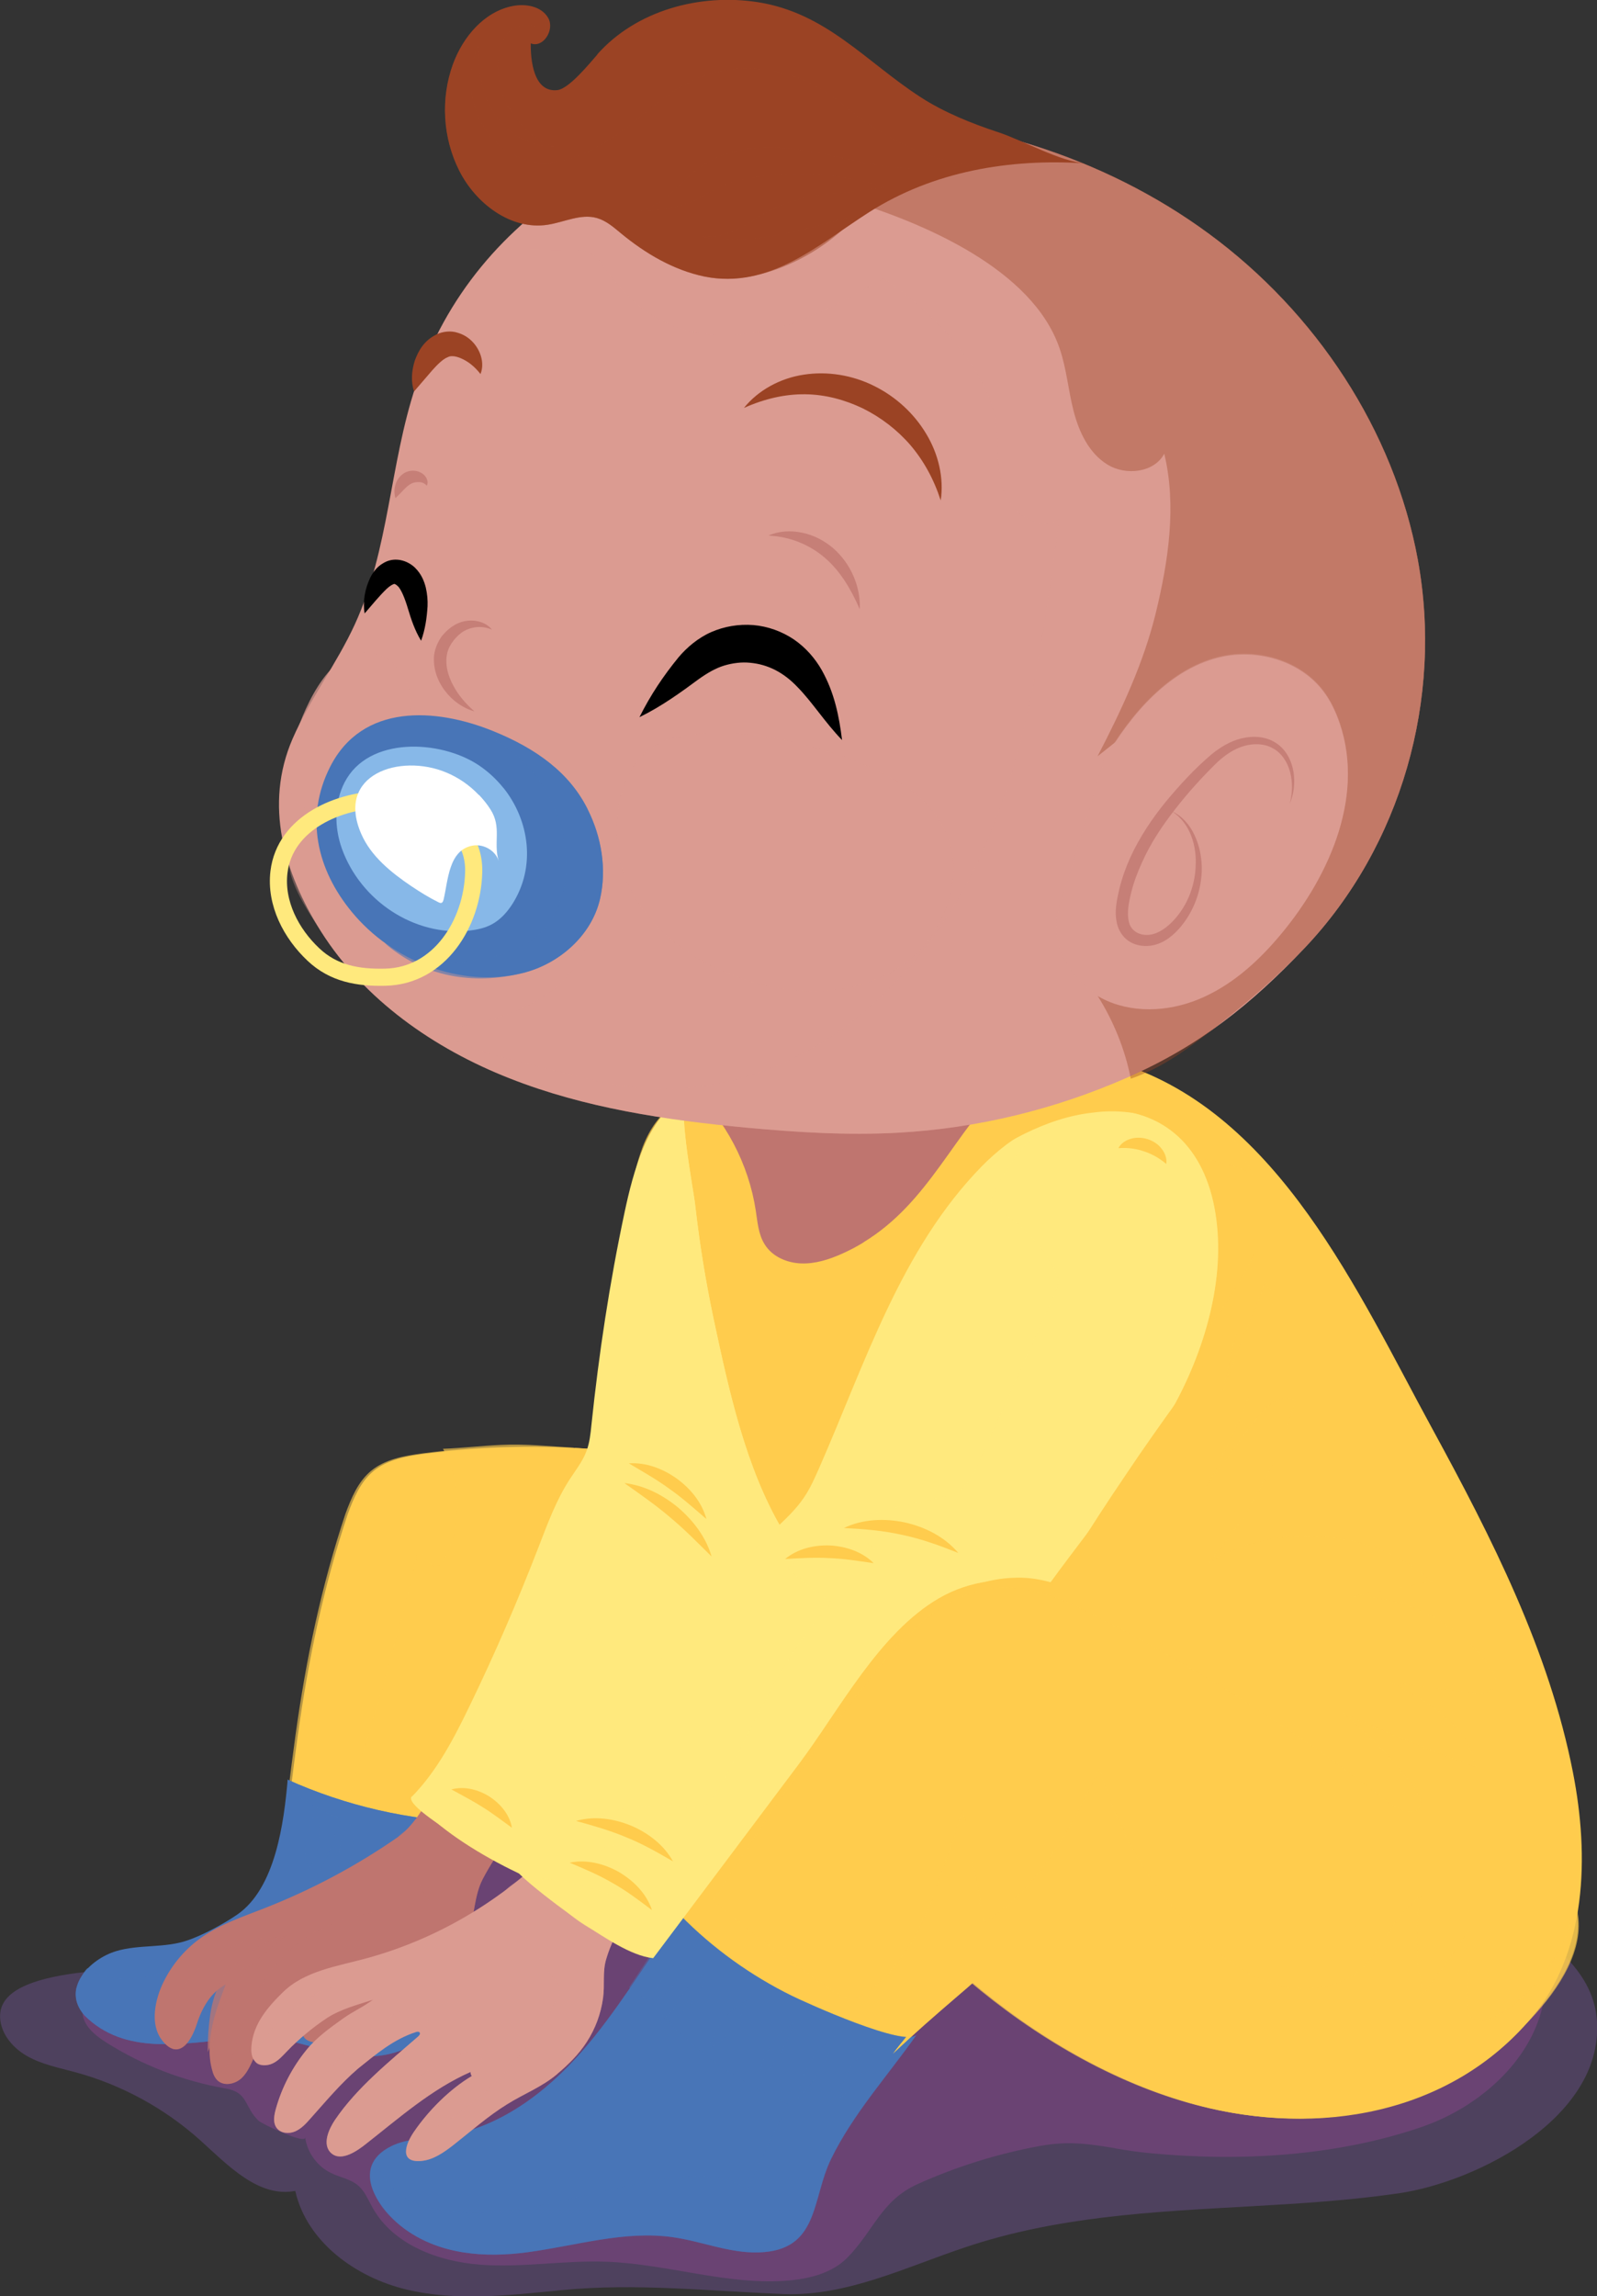<svg xmlns="http://www.w3.org/2000/svg" width="373" height="536" viewBox="0 0 373 536" fill="none"><rect x="0" y="0" width="373" height="536" fill="#333333" stroke="none"/><g clip-path="url(#clip0_504_660)"><g style="mix-blend-mode:multiply" opacity="0.39"><path d="M257.736 517.6C246.906 518.929 236.135 520.967 225.482 524.541C211.554 529.177 197.802 536.03 183.018 535.468C165.814 534.789 148.462 532.869 131.229 534.553C119.1 535.734 106.736 537.241 94.903 534.405C83.069 531.57 71.649 523.3 68.964 511.397C60.377 513.051 53.235 505.402 46.743 499.554C38.451 492.111 28.418 486.647 17.706 483.723C13.81 482.66 9.768 481.892 6.256 479.884C2.744 477.875 -0.177 474.243 0.03 470.226C0.649 457.732 36.71 460.213 44.972 458.589C70.793 453.509 92.512 437.471 117.3 429.438C142.265 421.345 170.83 422.172 196.799 420.784C222.295 419.426 251.332 414.7 276.268 419.485C302.708 424.565 328.47 433.543 351.96 446.805C361.58 452.239 371.761 459.829 372.912 470.846C375.272 493.883 345.202 509.271 326.67 511.959C303.653 515.296 280.576 514.823 257.765 517.6H257.736Z" fill="#7A57A3"></path></g><g style="mix-blend-mode:multiply" opacity="0.76"><path d="M260.51 501.444C254.815 500.499 249.65 499.643 242.863 500.913C233.037 502.714 223.446 505.697 214.328 509.803C205.711 513.672 203.999 520.937 197.743 527.14C194.32 530.507 189.363 531.806 184.582 532.279C170.27 533.608 156.135 528.469 141.764 527.937C131.878 527.553 121.992 529.355 112.166 528.616C102.31 527.878 91.863 523.95 87.024 515.326C85.991 513.494 85.224 511.486 83.63 510.127C81.83 508.592 79.322 508.237 77.226 507.174C74.039 505.609 71.738 502.389 71.266 498.875C71.502 500.706 61.114 495.744 60.347 494.976C56.924 491.639 58.075 488.419 52.645 487.474C42.759 485.761 33.198 482.069 24.729 476.694C22.132 475.04 19.358 472.766 19.27 469.694C19.181 466.741 21.778 464.26 24.611 463.374C27.444 462.488 30.483 462.842 33.434 463.019C47.304 463.846 61.291 460.863 73.744 454.779C85.371 449.108 93.486 437.855 104.936 432.982C133.944 420.696 165.961 421.818 196.74 420.194C222.236 418.835 251.273 414.109 276.209 418.894C290.639 421.67 304.892 425.598 318.673 430.767C336.703 437.531 369.341 446.716 358.865 472.795C354.321 484.078 343.343 492.584 332.1 496.453C312.004 503.364 289.4 504.604 268.359 502.567C265.527 502.301 262.959 501.887 260.51 501.474V501.444Z" fill="#73437A"></path></g><path d="M134.239 337.968C135.98 338.057 137.75 338.175 139.491 338.323C142.501 317.353 143.475 296.619 148.256 275.738C149.259 271.397 150.351 266.996 152.741 263.245C155.102 259.523 158.584 256.659 162.273 254.296C177.942 244.313 197.507 243.043 216.098 243.013C231.531 243.013 247.201 243.634 261.926 248.33C298.666 260.026 317.345 302.024 334.49 333.42C348.389 358.909 361.816 385.224 367.393 413.755C371.229 433.366 370.61 455.606 357.773 470.905C338.562 493.736 307.577 498.756 279.78 491.402C260.362 486.263 241.948 475.306 226.751 462.399C226.456 462.163 209.016 479.204 206.625 481.213C198.923 487.651 192.372 495.271 187.474 504.043C187.179 504.545 186.884 505.106 186.352 505.372C185.497 505.786 184.493 505.284 183.697 504.811C178.385 501.592 173.191 498.166 167.673 495.33C162.597 492.731 157.286 490.634 151.856 488.921C148.02 487.71 142.029 488.006 138.813 485.82C141.646 481.035 145.039 476.487 148.167 471.88C151.266 467.302 154.453 462.547 155.486 457.083C156.872 449.64 153.951 441.902 149.2 436.024C144.449 430.147 138.075 425.835 131.612 421.907C125.858 418.421 119.041 415.054 112.697 417.24C108.92 418.54 104.346 421.493 101.601 418.599C98.975 426.868 96.112 435.079 93.014 443.201C92.07 445.653 91.037 448.252 88.883 449.787C86.817 451.235 84.161 451.441 81.653 451.589C75.338 451.973 68.698 452.889 62.413 452.593C65.924 447.425 65.246 438.564 66.042 432.51C67.252 423.383 68.285 414.227 69.554 405.072C72.003 387.41 75.574 370.339 81.21 353.445C82.568 349.753 84.161 345.943 87.171 343.432C90.476 340.685 94.962 339.888 99.211 339.327C110.838 337.85 122.582 337.407 134.298 338.027L134.239 337.968Z" fill="#FFCC4D"></path><g style="mix-blend-mode:multiply" opacity="0.63"><path d="M133.796 337.968C135.537 338.057 137.308 338.175 139.049 338.323C142.059 317.353 143.032 296.619 147.813 275.738C148.816 271.397 149.908 266.996 152.298 263.245C154.659 259.523 158.141 256.659 161.83 254.296C177.5 244.313 197.064 243.043 215.655 243.013C231.089 243.013 246.758 243.634 261.484 248.33C268.064 250.427 274.261 253.587 279.927 257.515C286.626 262.182 288.839 266.937 292.439 274.173C280.517 267.527 265.025 270.097 253.693 277.717C242.361 285.367 234.63 297.269 228.639 309.556C222.649 321.842 218.134 334.808 211.494 346.77C199.779 367.887 182.014 384.899 164.515 401.586C156.105 409.62 145.983 418.215 134.445 416.767C139.373 420.902 144.685 424.565 150.292 427.725C152.18 428.788 154.335 429.822 156.4 429.202C157.964 428.729 159.115 427.43 160.177 426.16C172.955 410.86 184.906 394.734 199.337 380.971C215.095 365.938 233.509 354.006 250.624 340.508C267.74 327.04 283.999 311.475 293.295 291.776C290.668 302.733 288.013 313.661 285.386 324.618C288.75 316.142 292.114 307.695 295.508 299.218C298.046 303.265 297.072 308.522 295.774 313.1C292.469 324.973 287.629 336.403 281.491 347.065C285.504 341.719 289.488 336.403 293.501 331.057C295.656 328.192 299.315 324.973 302.325 326.922C298.577 340.981 291.524 354.124 281.904 365.022C297.751 354.892 320.237 356.664 334.283 369.157C328.027 370.309 321.801 371.49 315.545 372.642C328.086 372.495 340.54 378.815 347.858 389.005C348.802 390.334 349.717 392.076 348.979 393.523C348.094 395.296 345.645 395.296 343.668 395.059C337.352 394.291 331.037 393.494 324.722 392.726C333.339 397.127 342.989 402.827 344.494 412.396C333.929 408.586 323.513 404.363 313.273 399.726C319.676 404.865 325.431 410.831 330.329 417.417C331.244 418.628 332.159 420.194 331.51 421.582C330.418 424.004 326.759 422.674 324.663 421.05C303.269 404.422 280.34 389.802 256.26 377.427C248.735 373.558 240.62 369.807 232.181 370.634C220.377 371.786 211.406 381.444 203.97 390.718C190.395 407.612 177.883 425.333 166.492 443.762C175.611 451.441 185.172 458.589 195.117 465.146C196.091 465.795 197.094 466.445 198.245 466.534C199.602 466.652 200.901 465.943 202.022 465.205C212.439 458.382 217.013 445.653 220.938 433.839C222.236 429.97 223.505 426.071 224.803 422.202C226.456 431.092 228.079 439.982 229.731 448.872C242.597 440.75 249.975 426.484 256.762 412.869C260.952 427.784 269.186 441.518 280.37 452.239C285.327 457.024 291.052 461.277 297.662 463.196C304.272 465.116 311.945 464.378 317.257 459.977C323.099 455.163 325.372 446.745 331.775 442.699C330.3 450.231 330.506 458.057 332.336 465.5C336.084 460.331 339.802 455.192 343.549 450.024C343.195 455.488 342.841 460.981 342.487 466.445C342.399 467.951 342.369 469.665 343.402 470.757C344.966 472.382 347.651 471.525 349.599 470.432C359.308 464.909 365.298 455.517 367.895 444.855C372.823 461.483 348.36 481.331 336.084 487.267C318.525 495.773 297.869 496.276 279.248 491.314C259.831 486.175 241.417 475.217 226.22 462.31C225.925 462.074 208.485 479.116 206.094 481.124C198.392 487.563 191.841 495.183 186.943 503.955C186.647 504.457 186.352 505.018 185.821 505.284C184.965 505.697 183.962 505.195 183.165 504.722C177.854 501.503 172.66 498.077 167.142 495.242C162.066 492.643 156.754 490.546 151.325 488.833C147.488 487.622 141.498 487.917 138.281 485.732C141.114 480.947 144.508 476.399 147.636 471.791C150.734 467.213 153.921 462.458 154.954 456.994C156.341 449.551 153.42 441.813 148.669 435.936C143.918 430.058 137.544 425.746 131.081 421.818C125.327 418.333 118.51 414.966 112.166 417.151C108.388 418.451 103.814 421.404 101.07 418.51C98.444 426.78 95.581 434.991 92.483 443.113C91.538 445.564 90.506 448.163 88.351 449.699C86.286 451.146 83.63 451.353 81.121 451.501C74.806 451.884 68.167 452.8 61.881 452.505C65.393 447.336 64.714 438.476 65.511 432.421C66.721 423.295 67.754 414.139 69.023 404.983C71.472 387.321 75.043 370.25 80.679 353.356C82.036 349.664 83.63 345.854 86.64 343.344C89.945 340.597 94.43 339.799 98.68 339.238C110.306 337.762 122.051 337.318 133.766 337.939L133.796 337.968Z" fill="#FFCC4D"></path></g><g style="mix-blend-mode:multiply" opacity="0.63"><path d="M134.003 337.968C135.744 338.057 137.514 338.175 139.255 338.323C142.265 317.353 143.239 296.619 148.02 275.738C149.023 271.397 150.115 266.996 152.505 263.245C154.866 259.523 158.348 256.659 162.037 254.296C177.706 244.313 197.271 243.043 215.862 243.013C231.295 243.013 246.965 243.634 261.69 248.33C268.271 250.427 274.468 253.587 280.134 257.515C286.832 262.182 289.046 266.937 292.646 274.173C280.724 267.527 265.231 270.097 253.9 277.717C242.568 285.367 234.837 297.269 228.846 309.556C222.856 321.842 218.341 334.808 211.701 346.77C199.986 367.887 182.221 384.899 164.722 401.586C156.312 409.62 146.19 418.215 134.652 416.767C139.58 420.902 144.892 424.565 150.498 427.725C152.387 428.788 154.541 429.822 156.607 429.202C158.171 428.729 159.322 427.43 160.384 426.16C173.162 410.86 185.113 394.734 199.543 380.971C215.301 365.938 233.715 354.006 250.831 340.508C267.946 327.011 284.206 311.475 293.501 291.776C290.875 302.733 288.219 313.661 285.593 324.618C288.957 316.142 292.321 307.695 295.715 299.218C298.252 303.265 297.279 308.522 295.98 313.1C292.675 324.973 287.836 336.403 281.698 347.065C285.711 341.719 289.695 336.403 293.708 331.057C295.862 328.192 299.521 324.973 302.531 326.922C298.784 340.981 291.731 354.124 282.111 365.022C297.957 354.892 320.444 356.664 334.49 369.157L315.752 372.642C328.293 372.495 340.746 378.815 348.065 389.005C349.009 390.334 349.924 392.076 349.186 393.523C348.301 395.296 345.851 395.296 343.874 395.059C337.559 394.291 331.244 393.494 324.929 392.726C333.546 397.127 343.195 402.827 344.7 412.396C334.136 408.586 323.719 404.363 313.479 399.726C319.883 404.865 325.637 410.831 330.536 417.417C331.451 418.628 332.365 420.194 331.716 421.582C330.624 424.004 326.965 422.674 324.87 421.05C303.476 404.422 280.547 389.802 256.467 377.427C248.942 373.558 240.827 369.807 232.387 370.634C220.583 371.786 211.613 381.444 204.176 390.718C190.602 407.612 178.09 425.333 166.699 443.762C175.818 451.441 185.379 458.589 195.323 465.146C196.297 465.795 197.301 466.445 198.451 466.534C199.809 466.652 201.107 465.943 202.229 465.205C212.645 458.382 217.219 445.653 221.144 433.839C222.443 429.97 223.712 426.071 225.01 422.202C226.662 431.092 228.285 439.982 229.938 448.872C242.804 440.75 250.182 426.484 256.969 412.869C261.159 427.784 269.392 441.518 280.576 452.239C285.534 457.024 291.259 461.277 297.869 463.196C304.479 465.116 312.151 464.378 317.463 459.977C323.306 455.163 325.578 446.745 331.982 442.699C330.506 450.231 330.713 458.057 332.543 465.5C336.29 460.331 340.008 455.192 343.756 450.024C343.402 455.488 343.048 460.981 342.694 466.445C342.605 467.951 342.576 469.665 343.609 470.757C345.173 472.382 347.858 471.525 349.806 470.432C359.514 464.909 365.505 455.517 368.101 444.855C373.03 461.483 348.566 481.331 336.29 487.267C318.732 495.773 298.075 496.276 279.455 491.314C260.038 486.175 241.624 475.217 226.426 462.31C226.131 462.074 208.691 479.116 206.301 481.124C198.599 487.563 192.048 495.183 187.149 503.955C186.854 504.457 186.559 505.018 186.028 505.284C185.172 505.697 184.169 505.195 183.372 504.722C178.06 501.503 172.867 498.077 167.348 495.242C162.273 492.643 156.961 490.546 151.531 488.833C147.695 487.622 141.705 487.917 138.488 485.732C141.321 480.947 144.715 476.399 147.843 471.791C150.941 467.213 154.128 462.458 155.161 456.994C156.548 449.551 153.626 441.813 148.875 435.936C144.124 430.058 137.75 425.746 131.288 421.818C125.533 418.333 118.717 414.966 112.372 417.151C108.595 418.451 104.021 421.404 101.277 418.51C98.65 426.78 95.788 434.991 92.689 443.113C91.745 445.564 90.712 448.163 88.558 449.699C86.492 451.146 83.837 451.353 81.328 451.501C76.548 451.796 74.748 452.357 70.115 450.821C81.299 422.113 90.447 392.637 97.499 362.659C99.152 361.803 99.831 365.524 101.69 365.642C102.605 365.702 103.283 364.815 103.726 363.989C107.975 356.073 107.857 346.002 103.46 338.175C108.005 337.998 112.52 337.466 117.035 337.259C122.701 336.964 128.337 337.614 133.973 337.909L134.003 337.968Z" fill="#FFCC4D"></path></g><path d="M157.079 449.551C150.056 459.298 143.888 469.724 135.98 478.761C127.422 488.567 116.267 496.925 103.372 498.668C99.329 499.229 95.05 499.14 91.391 500.942C81.299 505.963 88.617 516.093 94.784 520.465C103.018 526.313 113.346 527.021 123.114 525.722C134.475 524.216 145.806 520.583 157.168 522.207C163.866 523.152 170.358 525.958 177.145 525.751C191.399 525.367 189.48 513.347 194.113 503.896C199.307 493.292 207.363 484.462 214.121 474.863C211.79 478.171 187.975 467.361 184.995 465.884C175.316 461.129 166.434 454.749 158.879 447.041C158.289 447.838 157.669 448.665 157.079 449.492V449.551Z" fill="#4875B7"></path><g style="mix-blend-mode:multiply" opacity="0.38"><path d="M157.079 449.551C157.079 450.998 153.095 454.543 152.269 455.783C150.469 458.471 148.728 461.218 146.898 463.905C151.118 466.002 155.043 471.082 158.525 474.331C165.991 481.301 174.667 487.031 184.051 491.107C180.805 497.693 177.647 504.339 174.608 511.013C166.02 505.638 154.925 508.444 145.01 510.541C133.147 513.051 121.874 516.714 109.569 516.418C105.083 516.3 100.509 515.798 96.437 513.908C92.365 511.988 88.853 508.503 87.85 504.132C88.056 505.077 87.023 506.938 86.935 508.03C86.817 509.596 87.171 511.161 87.791 512.579C89.178 515.857 91.981 518.456 94.844 520.465C103.077 526.313 113.405 527.021 123.173 525.722C134.534 524.216 145.865 520.583 157.227 522.207C163.925 523.152 170.417 525.958 177.205 525.751C191.458 525.367 189.54 513.347 194.172 503.896C199.366 493.292 207.422 484.462 214.18 474.863C211.849 478.171 188.035 467.361 185.054 465.884C175.375 461.129 166.493 454.749 158.938 447.041C158.348 447.838 157.728 448.665 157.138 449.492L157.079 449.551Z" fill="#4875B7"></path></g><path d="M27.149 455.429C20.922 457.26 14.223 464.23 19.742 470.432C29.185 479.884 42.73 476.901 54.593 475.926C58.724 475.601 62.944 475.247 66.987 476.221C72.947 477.639 79.233 479.706 85.371 479.972C91.391 480.208 97.44 477.757 101.631 473.415C102.604 472.411 103.49 471.259 103.932 469.93C104.405 468.483 104.316 466.918 104.227 465.412C103.696 456.521 103.49 449.551 105.496 440.986C105.88 439.391 108.211 425.274 110.484 425.333C95.581 424.919 80.797 421.523 67.193 415.409C66.308 425.333 64.39 440.779 55.33 446.952C52.114 449.138 47.54 451.619 43.881 452.889C38.539 454.779 32.578 453.804 27.119 455.429H27.149Z" fill="#4875B7"></path><g style="mix-blend-mode:multiply" opacity="0.65"><path d="M26.087 461.631C24.139 461.306 22.28 460.627 20.716 459.416C20.037 458.884 17.883 463.698 17.794 464.201C17.352 466.504 18.178 468.69 19.712 470.432C29.155 479.884 42.7 476.901 54.563 475.926C58.694 475.601 62.914 475.247 66.957 476.221C72.918 477.639 79.204 479.706 85.341 479.972C91.362 480.208 97.411 477.757 101.601 473.415C102.575 472.411 103.46 471.259 103.903 469.93C104.375 468.483 104.287 466.918 104.198 465.412C103.667 456.521 103.46 449.551 105.467 440.986C105.851 439.391 108.182 425.274 110.454 425.333C95.552 424.919 80.768 421.523 67.164 415.409C67.105 415.409 67.075 417.388 67.577 417.772C71.207 420.696 75.367 422.999 79.794 424.476C77.846 428.434 77.108 432.982 74.6 436.644C72.888 439.125 70.498 441.016 68.108 442.817C63.062 446.568 57.839 450.053 52.498 453.332C45.445 457.673 37.772 461.808 29.48 461.897C28.359 461.897 27.208 461.838 26.087 461.661V461.631Z" fill="#4875B7"></path></g><g style="mix-blend-mode:multiply" opacity="0.52"><path d="M203.881 477.757C201.55 478.879 199.956 480.652 198.658 482.601C197.419 484.609 196.474 486.795 196.445 489.394C198.54 487.888 199.897 486.086 201.137 484.196C202.317 482.246 203.379 480.297 203.881 477.757Z" fill="#4875B7"></path></g><g style="mix-blend-mode:multiply" opacity="0.52"><path d="M195.087 475.335C192.461 476.871 190.602 479.145 189.097 481.567C187.651 484.048 186.53 486.736 186.382 489.778C188.625 487.74 190.159 485.436 191.605 483.103C192.992 480.711 194.32 478.289 195.087 475.365V475.335Z" fill="#4875B7"></path></g><g style="mix-blend-mode:multiply" opacity="0.52"><path d="M185.231 472.411C182.841 473.681 181.188 475.601 179.86 477.698C178.591 479.825 177.588 482.158 177.559 484.875C179.683 483.221 181.07 481.272 182.369 479.234C183.579 477.166 184.7 475.04 185.231 472.411Z" fill="#4875B7"></path></g><g style="mix-blend-mode:multiply" opacity="0.52"><path d="M174.342 466.918C172.011 468.04 170.388 469.724 168.942 471.525C168.263 472.47 167.614 473.415 167.083 474.479C166.493 475.542 166.257 476.664 165.696 477.787C167.083 477.58 168.027 476.605 168.883 475.896C169.768 475.129 170.535 474.242 171.244 473.327C172.631 471.466 173.811 469.458 174.313 466.918H174.342Z" fill="#4875B7"></path></g><g style="mix-blend-mode:multiply" opacity="0.52"><path d="M164.958 460.509C162.627 461.661 161.004 463.374 159.558 465.205C158.879 466.12 158.2 467.184 157.728 468.129C157.168 469.044 156.873 469.96 155.692 470.551C156.932 471.319 158.614 470.432 159.499 469.635C160.502 468.778 161.181 467.951 161.919 467.006C163.276 465.116 164.486 463.108 164.958 460.538V460.509Z" fill="#4875B7"></path></g><g style="mix-blend-mode:multiply" opacity="0.52"><path d="M159.174 457.644C157.197 458.737 155.958 460.154 154.807 461.69C153.715 463.255 152.771 464.85 152.328 467.095C154.512 466.445 155.987 465.028 157.197 463.433C158.318 461.779 159.204 459.948 159.174 457.673V457.644Z" fill="#4875B7"></path></g><g style="mix-blend-mode:multiply" opacity="0.52"><path d="M81.564 425.067C80.295 427.193 79.823 429.261 79.41 431.328C79.085 433.425 78.849 435.493 79.263 437.914C81.063 436.201 81.889 434.045 82.302 431.83C82.627 429.615 82.597 427.311 81.535 425.067H81.564Z" fill="#4875B7"></path></g><g style="mix-blend-mode:multiply" opacity="0.52"><path d="M73.862 423.117C72.387 425.185 71.826 427.371 71.472 429.586C71.206 431.801 71.147 434.045 72.003 436.467C73.479 434.429 74.039 432.244 74.393 429.999C74.659 427.754 74.718 425.48 73.862 423.117Z" fill="#4875B7"></path></g><path d="M201.727 289.974C200.104 290.978 198.422 291.864 196.681 292.632C193.671 293.991 190.425 295.024 187.12 294.906C183.815 294.788 180.421 293.341 178.65 290.535C177.146 288.202 176.939 285.337 176.526 282.62C174.873 271.692 169.444 261.414 161.387 253.882C163.984 256.304 175.316 254.68 178.65 254.621C197.537 254.178 216.452 252.819 235.427 252.228C222.797 264.249 217.131 280.552 201.727 289.944V289.974Z" fill="#BF756F"></path><path d="M118.245 429.556C118.245 429.556 118.304 429.615 118.363 429.645C116.297 432.598 114.408 435.434 112.756 438.594C110.808 442.315 110.808 447.07 109.569 451.058C107.503 457.792 102.841 463.521 97.145 467.686C91.125 472.086 81.712 477.285 74.039 476.812C72.682 476.723 71.059 476.251 70.764 474.922C70.646 474.361 70.823 473.77 71.059 473.238C72.564 469.812 76.223 467.981 79.263 465.825C81.712 464.082 83.895 461.985 85.725 459.593C74.541 463.019 64.655 468.719 59.55 479.736C58.694 481.597 57.927 483.635 56.452 485.052C54.947 486.47 52.379 487.031 50.845 485.643C50.137 484.993 49.782 484.078 49.546 483.162C47.746 476.546 50.255 469.605 52.733 463.196C49.281 464.998 47.186 468.631 46.005 472.323C44.707 476.339 41.756 481.242 37.861 476.251C34.88 472.441 36.267 466.534 38.215 462.576C40.28 458.412 43.379 454.779 47.186 452.15C51.553 449.108 56.717 447.395 61.675 445.446C72.711 441.134 83.217 435.552 92.955 428.788C96.378 426.396 99.152 421.759 101.159 418.185C107.267 421.286 112.992 425.096 118.185 429.556H118.245Z" fill="#BF756F"></path><g style="mix-blend-mode:multiply" opacity="0.35"><path d="M118.245 429.556C118.245 429.556 118.304 429.615 118.363 429.645C116.297 432.598 114.408 435.434 112.756 438.594C110.808 442.315 110.808 447.07 109.569 451.058C107.503 457.792 102.841 463.521 97.145 467.686C91.125 472.086 81.712 477.285 74.039 476.812C72.682 476.723 71.059 476.251 70.764 474.922C70.646 474.361 70.823 473.77 71.059 473.238C72.564 469.812 76.223 467.981 79.263 465.825C81.712 464.082 83.895 461.985 85.725 459.593C74.541 463.019 64.655 468.719 59.55 479.736C58.694 481.597 57.927 483.635 56.452 485.052C54.947 486.47 52.379 487.031 50.845 485.643C50.137 484.993 49.782 484.078 49.546 483.162C47.746 476.546 50.255 469.605 52.733 463.196C49.281 464.998 47.186 468.631 46.005 472.323C45.356 474.331 44.087 477.787 41.697 478.289C38.834 478.879 38.776 475.306 39.13 473.356C40.221 467.302 43.586 461.69 48.366 457.851C53.147 454.011 59.344 451.944 65.481 452.18C61.911 454.602 58.606 457.378 55.625 460.509C54.12 462.074 52.674 463.758 51.819 465.736C51.199 467.213 50.904 468.808 50.609 470.373C49.901 474.331 49.222 478.555 50.727 482.276C50.815 482.512 50.963 482.778 51.199 482.926C51.642 483.192 52.173 482.837 52.556 482.512C54.445 480.681 55.065 477.993 55.802 475.483C58.399 466.386 63.386 457.644 71.236 452.387C77.108 448.458 84.191 446.716 91.184 445.682C94.224 445.239 97.322 444.885 100.037 443.467C98.444 441.045 96.968 438.535 95.64 435.936C94.873 434.459 92.247 430.59 92.837 428.965C93.102 428.257 94.725 427.341 95.257 426.78C96.053 425.953 96.762 425.067 97.44 424.122C98.827 422.231 100.037 420.194 101.188 418.126C107.296 421.227 113.021 425.037 118.215 429.497L118.245 429.556Z" fill="#BF756F"></path></g><g style="mix-blend-mode:multiply" opacity="0.75"><path d="M48.514 478.998C50.874 473.622 51.671 467.686 54.593 463.255C57.455 458.737 62.324 455.635 66.809 451.825C63.977 452.682 61.291 453.834 58.753 455.399C56.216 456.965 53.855 459.032 52.114 461.661C50.402 464.319 49.546 467.331 49.104 470.226C48.691 473.12 48.484 476.074 48.514 478.998Z" fill="#BF756F"></path></g><path d="M130.137 484.107C132.734 481.922 135.153 479.559 137.042 476.635C139.049 473.563 140.347 470.019 140.849 466.386C141.291 463.285 140.672 460.302 141.587 457.289C142.649 453.745 144.095 450.674 146.692 447.927C140.79 442.522 134.622 437.383 128.219 432.539C116.208 444.176 101.778 452.682 85.578 457.112C78.731 458.973 71.177 460.036 66.101 464.998C62.501 468.513 59.137 472.411 58.724 477.639C58.635 478.939 58.724 480.356 59.668 481.272C60.701 482.276 62.413 482.246 63.711 481.626C65.009 481.006 65.983 479.884 66.987 478.85C69.79 475.926 72.918 473.327 76.282 471.082C79.528 468.956 83.453 467.951 87.112 466.77C84.928 468.424 82.391 469.546 80.148 471.141C77.108 473.327 73.98 475.542 71.59 478.466C68.314 482.483 65.895 487.09 64.478 492.052C64.036 493.617 63.652 495.419 64.626 496.719C65.57 497.959 67.459 498.136 68.905 497.516C70.351 496.896 71.442 495.714 72.475 494.533C76.076 490.516 79.528 486.352 83.63 482.837C87.879 479.441 91.834 476.044 97.086 474.331C97.411 474.213 97.853 474.154 98.031 474.449C98.237 474.745 97.912 475.129 97.647 475.365C90.86 481.272 83.335 487.297 78.23 494.828C76.872 496.837 75.072 500.588 77.403 502.626C79.764 504.663 83.482 502.005 85.46 500.44C93.221 494.356 100.775 487.651 109.893 483.635C109.893 483.959 109.982 484.314 110.188 484.58C104.995 487.681 100.067 492.643 96.673 497.605C94.696 500.469 93.161 504.87 98.385 504.398C101.218 504.161 103.696 502.389 105.939 500.647C110.041 497.427 113.995 493.913 118.451 491.166C122.523 488.626 126.478 487.208 130.196 484.078L130.137 484.107Z" fill="#DB9B91"></path><g style="mix-blend-mode:multiply" opacity="0.41"><path d="M130.137 484.107C132.734 481.922 135.153 479.559 137.042 476.635C139.049 473.563 140.347 470.019 140.849 466.386C141.291 463.285 140.672 460.302 141.587 457.289C142.649 453.745 144.095 450.674 146.692 447.927C140.79 442.522 134.622 437.383 128.219 432.539C125.887 434.784 123.468 436.94 120.959 438.948C120.045 439.687 118.038 440.691 117.89 441.813C117.772 442.847 119.248 445.091 119.69 446.037C122.317 451.707 125.651 457.083 129.547 461.985C130.196 462.783 130.875 463.698 130.786 464.703C130.727 465.116 130.55 465.53 130.373 465.914C124.412 478.171 114.88 488.685 103.254 495.833C102.398 496.364 101.247 496.837 100.509 496.157C99.831 495.508 100.126 494.385 100.598 493.588C102.929 489.482 107.592 487.386 110.926 484.048C112.107 482.867 113.11 480.947 112.048 479.677C111.28 478.761 109.893 478.82 108.742 479.057C103.342 480.179 98.975 483.989 94.696 487.474C90.565 490.841 86.256 494.001 81.83 496.955C80.974 497.516 79.823 498.077 78.997 497.486C78.023 496.778 78.525 495.242 79.144 494.238C83.777 486.765 91.627 482.01 97.794 475.749C98.562 474.951 99.329 474.095 99.742 473.061C100.126 472.027 100.067 470.728 99.299 469.93C98.739 469.34 97.853 469.103 97.027 469.044C94.991 468.897 93.014 469.724 91.214 470.698C82.863 475.217 77.049 483.221 70.498 490.103C69.583 491.077 67.96 492.022 67.075 491.048C66.691 490.605 66.632 489.985 66.662 489.394C66.78 486.913 67.754 484.521 69.052 482.394C73.243 475.572 80.472 471.318 87.289 467.095C88.174 466.563 89.148 465.825 89.148 464.791C89.148 463.285 87.26 462.665 85.755 462.606C75.928 462.31 66.868 468.69 61.203 476.723C60.524 477.669 58.901 479.943 59.609 481.213C60.288 482.483 62.678 482.158 63.74 481.626C65.039 481.006 66.013 479.884 67.016 478.85C69.819 475.926 72.947 473.327 76.311 471.082C79.558 468.956 83.482 467.951 87.141 466.77C84.958 468.424 82.42 469.546 80.177 471.141C77.138 473.327 74.01 475.542 71.62 478.466C68.344 482.483 65.924 487.09 64.508 492.052C64.065 493.617 63.681 495.419 64.655 496.719C65.6 497.959 67.488 498.136 68.934 497.516C70.38 496.896 71.472 495.714 72.505 494.533C76.105 490.516 79.558 486.352 83.659 482.837C87.909 479.441 91.863 476.044 97.116 474.331C97.44 474.213 97.883 474.154 98.06 474.449C98.267 474.745 97.942 475.129 97.676 475.365C90.889 481.272 83.364 487.297 78.259 494.828C76.902 496.837 75.102 500.588 77.433 502.626C79.794 504.663 83.512 502.005 85.489 500.44C93.25 494.356 100.804 487.651 109.923 483.635C109.923 483.959 110.011 484.314 110.218 484.58C105.024 487.681 100.096 492.643 96.703 497.605C94.725 500.469 93.191 504.87 98.414 504.398C101.247 504.161 103.726 502.389 105.969 500.647C110.07 497.427 114.025 493.913 118.481 491.166C122.553 488.626 126.507 487.208 130.225 484.078L130.137 484.107Z" fill="#DB9B91"></path></g><path d="M96.231 419.337C102.103 413.341 106.028 405.751 109.687 398.19C115.559 386.081 120.9 373.735 125.77 361.153C127.865 355.748 129.871 350.225 133.029 345.352C134.445 343.166 136.127 341.069 137.013 338.618C137.721 336.698 137.927 334.66 138.134 332.622C139.875 315.965 142.383 299.396 145.866 283.033C147.99 273.021 150.971 262.359 158.997 256.009C160.65 254.709 159.174 255.743 160.65 254.266C157.846 256.983 161.919 277.126 162.361 281.173C163.365 290.122 164.811 299.012 166.67 307.813C170.181 324.264 174.106 342.487 182.693 356.989C175.552 366.322 168.381 375.625 161.21 384.958C157.168 390.245 130.255 441.045 127.097 439.775C123.822 438.476 93.457 422.32 96.171 419.307L96.231 419.337Z" fill="#FFE97D"></path><g style="mix-blend-mode:multiply"><path d="M99.063 420.134C99.713 418.097 102.221 415.94 103.667 414.641C104.759 413.637 117.713 406.696 117.684 407.523C117.743 405.515 118.451 402.857 120.458 402.916C121.609 402.945 122.464 403.979 123.084 404.983C124.353 406.962 125.327 409.118 126.035 411.363C132.321 394.646 138.577 377.959 144.862 361.242C145.305 360.031 145.777 358.761 145.6 357.491C145.452 356.457 144.892 355.512 144.302 354.655C142 351.111 139.462 347.744 136.688 344.555C139.521 343.373 142.708 343.137 145.688 343.846C143.829 341.719 142.236 339.356 140.967 336.816C144.715 335.989 148.846 336.905 151.885 339.238C148.934 323.821 145.925 308.197 146.161 292.425C146.338 279.607 148.226 264.663 158.997 256.097C160.65 254.798 159.174 255.832 160.65 254.355C157.846 257.072 161.919 277.215 162.361 281.261C163.365 290.21 164.811 299.1 166.67 307.902C170.181 324.353 174.106 342.576 182.693 357.077C175.552 366.41 168.381 375.714 161.21 385.047C157.168 390.334 130.255 441.134 127.097 439.864C119.012 436.644 109.657 431.594 102.87 426.16C101.66 425.185 99.063 423.147 98.827 421.464C98.768 421.05 98.827 420.607 98.975 420.194L99.063 420.134Z" fill="#FFE97D"></path></g><path d="M255.847 259.051C245.726 259.553 236.371 265.017 229.289 272.253C210.373 291.598 202.022 318.328 191.31 342.694C190.277 345.027 189.244 347.39 187.798 349.516C185.821 352.47 183.136 354.892 180.539 357.343C165.43 371.697 152.446 388.296 142.147 406.43C136.127 417.033 130.432 428.788 119.868 434.902C117.861 436.054 135.301 448.547 136.57 449.285C141.085 452.003 147.164 456.433 152.564 457.053C163.896 441.961 175.227 426.868 186.589 411.747C196.091 399.076 205.327 381.178 219.285 373.056C226.603 368.803 235.279 367.769 243.453 369.896C243.866 370.014 244.309 370.132 244.693 369.955C245.017 369.836 245.224 369.541 245.43 369.246C255.316 355.66 266.471 342.487 274.468 327.631C281.786 314.045 286.626 297.092 283.616 281.675C280.724 266.878 270.956 258.283 255.847 259.051Z" fill="#FFE97D"></path><g style="mix-blend-mode:multiply" opacity="0.61"><path d="M255.847 259.051C244.25 259.642 236.666 268.827 231.945 278.869C231.591 279.578 231.295 280.434 231.591 281.173C231.856 281.763 232.446 282.088 232.978 282.413C238.496 285.632 243.099 290.387 246.139 295.999C246.611 296.885 247.083 297.83 247.142 298.834C247.201 300.045 246.699 301.227 246.198 302.349C240.266 315.492 234.364 328.635 228.433 341.778C227.43 343.993 226.367 346.297 224.39 347.715C222.885 348.808 221.026 349.221 219.197 349.635C211.081 351.466 202.996 353.297 194.881 355.128C198.245 357.314 201.638 359.529 205.003 361.714C197.832 360.297 190.1 361.862 184.021 365.938C187.179 369.039 190.661 371.786 194.379 374.149C182.192 386.612 176.054 403.624 167.201 418.628C166.611 419.632 165.961 420.666 164.988 421.286C163.394 422.32 161.299 422.054 159.381 421.847C153.184 421.168 146.839 421.611 140.79 423.206C144.833 426.514 148.846 429.822 152.889 433.13C150.174 431.86 147.223 431.092 144.213 430.797C142.856 430.678 141.173 430.826 140.583 432.096C140.2 432.894 140.465 433.809 140.731 434.666C141.528 437.265 142.324 439.893 143.121 442.492C137.839 440.277 132.173 438.919 126.448 438.476C128.425 442.758 132.527 446.893 136.511 449.315C141.026 452.032 147.105 456.462 152.505 457.083C163.837 441.99 175.168 426.898 186.53 411.776C196.032 399.106 205.268 381.207 219.226 373.085C226.544 368.832 235.22 367.799 243.394 369.925C243.808 370.043 244.25 370.161 244.634 369.984C244.958 369.866 245.165 369.571 245.372 369.275C255.257 355.689 266.412 342.517 274.409 327.661C281.727 314.074 286.567 297.121 283.557 281.704C280.665 266.907 270.897 258.313 255.788 259.08L255.847 259.051Z" fill="#FFE97D"></path></g><g style="mix-blend-mode:multiply"><path d="M166.198 363.309C164.899 358.82 161.948 354.951 158.407 351.909C154.807 348.926 150.498 346.711 145.836 346.179C149.613 348.867 153.184 351.318 156.489 354.153C159.853 356.93 162.863 360.031 166.168 363.28L166.198 363.309Z" fill="#FFCC4D"></path></g><g style="mix-blend-mode:multiply"><path d="M164.988 354.567C163.955 350.698 161.269 347.449 158.053 345.116C154.807 342.812 150.882 341.306 146.869 341.572C150.292 343.609 153.39 345.352 156.341 347.508C159.322 349.605 161.978 351.968 164.988 354.567Z" fill="#FFCC4D"></path></g><g style="mix-blend-mode:multiply"><path d="M223.771 362.423C220.643 358.731 216.069 356.428 211.347 355.364C206.596 354.36 201.491 354.567 197.094 356.664C201.904 356.9 206.33 357.284 210.698 358.259C215.095 359.174 219.285 360.681 223.741 362.453L223.771 362.423Z" fill="#FFCC4D"></path></g><g style="mix-blend-mode:multiply"><path d="M204.058 364.875C201.402 362.216 197.596 360.946 193.877 360.74C190.159 360.592 186.264 361.508 183.372 363.9C187.09 363.693 190.395 363.486 193.759 363.693C197.123 363.811 200.399 364.343 204.058 364.875Z" fill="#FFCC4D"></path></g><g style="mix-blend-mode:multiply"><path d="M119.573 426.662C119.041 423.561 116.887 421.02 114.29 419.337C111.693 417.713 108.447 416.856 105.437 417.683C108.152 419.189 110.454 420.371 112.726 421.818C115.028 423.236 117.064 424.83 119.573 426.632V426.662Z" fill="#FFCC4D"></path></g><g style="mix-blend-mode:multiply"><path d="M152.269 445.83C151 442.02 148.02 439.007 144.567 436.969C141.114 435.02 136.983 433.957 133.058 434.784C136.718 436.32 139.964 437.708 143.092 439.539C146.249 441.311 149.082 443.437 152.24 445.83H152.269Z" fill="#FFCC4D"></path></g><g style="mix-blend-mode:multiply"><path d="M157.197 434.488C155.072 430.649 151.413 427.843 147.37 426.13C143.328 424.476 138.754 423.826 134.534 425.037C138.724 426.189 142.531 427.282 146.249 428.847C149.997 430.354 153.449 432.303 157.197 434.488Z" fill="#FFCC4D"></path></g><g style="mix-blend-mode:multiply"><path d="M251.037 362.6C255.788 357.048 260.303 351.318 264.759 345.559C269.245 339.829 273.553 333.952 277.832 328.074C282.052 322.167 286.449 316.231 289.606 309.467C291.17 306.1 292.41 302.556 293.059 298.894C293.62 295.231 293.62 291.421 292.616 287.907C292.941 291.539 292.616 295.172 291.642 298.598C290.728 302.054 289.311 305.332 287.57 308.463C284.088 314.724 279.75 320.484 275.442 326.361C271.192 332.268 266.972 338.205 262.93 344.259C258.857 350.284 254.815 356.369 251.037 362.63V362.6Z" fill="#FFCC4D"></path></g><g style="mix-blend-mode:multiply"><path d="M284.531 272.046C283.026 266.317 278.156 261.709 272.638 259.376C267.149 257.013 260.952 256.009 254.962 256.777C248.972 257.486 243.247 259.612 238.142 262.654C233.007 265.637 228.551 269.595 224.715 273.966C229.348 270.422 234.128 267.203 239.233 264.663C244.339 262.152 249.739 260.291 255.287 259.701C260.834 258.933 266.471 259.701 271.782 261.502C276.976 263.363 281.904 266.76 284.501 272.046H284.531Z" fill="#FFCC4D"></path></g><g style="mix-blend-mode:multiply"><path d="M272.402 271.633C272.579 270.363 272.078 269.063 271.251 268.059C270.455 267.025 269.304 266.317 268.064 265.903C266.825 265.519 265.467 265.43 264.228 265.785C262.989 266.11 261.808 266.848 261.218 268C262.487 267.911 263.49 267.97 264.435 268.089C265.379 268.236 266.294 268.413 267.149 268.738C268.035 269.004 268.861 269.388 269.717 269.831C270.573 270.304 271.399 270.865 272.373 271.662L272.402 271.633Z" fill="#FFCC4D"></path></g><g style="mix-blend-mode:multiply"><path d="M297.603 302.615C296.069 310.176 293.531 317.205 289.724 323.585C285.976 330.023 281.048 335.665 275.471 340.981C282.435 337.555 288.249 331.825 292.262 325.091C296.216 318.328 298.4 310.353 297.603 302.615Z" fill="#FFCC4D"></path></g><g style="mix-blend-mode:multiply"><path d="M301.292 332.327C296.748 339.799 291.377 346.474 284.855 351.938C281.639 354.715 278.157 357.136 274.468 359.263C270.838 361.449 266.677 362.955 263.077 365.554C265.143 364.786 267.179 364.166 269.304 363.605C271.399 362.984 273.524 362.246 275.53 361.301C279.603 359.499 283.38 357.048 286.773 354.153C293.561 348.394 298.872 340.745 301.292 332.298V332.327Z" fill="#FFCC4D"></path></g><g style="mix-blend-mode:multiply"><path d="M329.355 370.811C323.395 370.279 317.404 369.925 311.414 369.748C308.404 369.659 305.423 369.571 302.413 369.6C299.374 369.659 296.364 369.925 293.354 370.25C281.373 371.638 269.835 374.326 257.824 374.444C263.726 375.507 269.864 375.596 275.855 375.123C281.875 374.71 287.777 373.824 293.678 373.203C299.551 372.406 305.453 372.317 311.443 372.081C317.404 371.845 323.365 371.431 329.355 370.841V370.811Z" fill="#FFCC4D"></path></g><g style="mix-blend-mode:multiply"><path d="M267.238 380.853C272.579 380.469 277.92 379.672 283.232 379.051C288.544 378.342 293.826 377.693 299.138 377.545C304.449 377.368 309.673 377.634 314.925 378.431C320.178 379.17 325.401 380.085 330.329 381.798C332.808 382.625 335.198 383.629 337.471 384.87C338.592 385.49 339.713 386.14 340.746 386.908C341.277 387.262 341.808 387.646 342.281 388.059C342.782 388.473 343.343 388.857 343.579 389.182C343.933 389.536 343.874 389.891 343.933 389.536C343.933 389.477 344.081 389.389 344.051 389.418C344.022 389.418 343.815 389.448 343.579 389.418C342.517 389.211 341.041 388.886 339.772 388.621L331.923 386.967L316.165 383.747C310.883 382.773 305.63 381.709 300.348 380.823C305.482 382.359 310.676 383.718 315.84 385.165L331.392 389.211C333.988 389.891 336.585 390.54 339.182 391.19C340.54 391.515 341.661 391.84 343.225 392.135C343.668 392.194 344.14 392.224 344.759 392.076C345.379 391.929 346.087 391.426 346.412 390.747C346.766 390.009 346.678 389.211 346.471 388.709C346.264 388.178 346.028 387.794 345.733 387.439C345.143 386.701 344.553 386.346 344.051 385.874C343.52 385.431 342.959 385.017 342.399 384.604C341.277 383.777 340.097 383.039 338.858 382.359C336.438 381.001 333.87 379.908 331.274 379.022C326.05 377.279 320.65 376.334 315.279 375.684C309.938 375.035 304.39 374.798 298.99 375.3C288.16 376.186 277.743 378.845 267.238 380.853Z" fill="#FFCC4D"></path></g><g style="mix-blend-mode:multiply"><path d="M267.12 378.579C273.642 380.439 280.34 381.621 286.921 382.95C293.501 384.309 300.053 385.726 306.309 387.941C312.624 390.097 318.762 392.726 324.782 395.65C327.791 397.127 330.742 398.722 333.634 400.405C336.585 402.03 339.418 403.861 342.281 405.662C339.802 403.329 337.116 401.262 334.402 399.194C331.628 397.215 328.765 395.384 325.844 393.642C319.971 390.186 313.686 387.38 307.253 385.136C300.731 382.92 294.003 381.562 287.275 380.705C280.547 379.819 273.848 379.229 267.09 378.549L267.12 378.579Z" fill="#FFCC4D"></path></g><g style="mix-blend-mode:multiply"><path d="M324.014 416.561C317.05 410.27 309.584 404.57 301.823 399.283C294.092 393.937 286.006 389.152 277.802 384.604C269.54 380.144 261.189 375.891 252.631 372.022C248.352 370.073 243.689 368.448 238.85 368.271C234.069 368.153 229.259 369.039 225.069 371.136C229.525 369.659 234.217 369.128 238.732 369.718C243.306 370.161 247.526 371.904 251.627 374.06C259.89 378.372 268.182 382.655 276.356 387.173C284.531 391.633 292.587 396.3 300.554 401.173C304.538 403.595 308.463 406.105 312.358 408.704C316.312 411.215 320.09 413.932 323.985 416.561H324.014Z" fill="#FFCC4D"></path></g><g style="mix-blend-mode:multiply"><path d="M217.219 381.03C214.416 383.511 212.94 387.144 212.468 390.806C212.055 394.469 212.645 398.367 214.8 401.439C214.918 397.747 214.977 394.498 215.39 391.161C215.744 387.823 216.482 384.663 217.219 381.03Z" fill="#FFCC4D"></path></g><g style="mix-blend-mode:multiply"><path d="M255.67 415.645C254.401 422.32 251.775 428.493 248.381 434.193C244.899 439.864 240.886 445.151 236.312 450.024C231.827 454.956 226.899 459.505 222.118 464.289C219.728 466.682 217.337 469.103 215.036 471.555C212.793 474.095 210.55 476.664 208.544 479.382C213.472 474.745 218.518 470.344 223.652 465.943C228.787 461.572 233.833 457.024 238.466 452.003C243.099 446.982 247.231 441.4 250.329 435.286C251.864 432.214 253.162 429.024 254.136 425.746C254.992 422.438 255.641 419.042 255.641 415.645H255.67Z" fill="#FFCC4D"></path></g><g style="mix-blend-mode:multiply"><path d="M225.925 420.607C225.659 427.4 224.921 433.898 223.21 440.248C221.587 446.598 219.049 452.623 215.98 458.707C220.967 454.011 224.302 447.661 226.043 441.016C227.754 434.341 227.931 427.164 225.895 420.637L225.925 420.607Z" fill="#FFCC4D"></path></g><g style="mix-blend-mode:multiply"><path d="M212.852 435.906C211.14 437.265 210.167 438.623 209.163 440.071C208.219 441.547 207.334 442.965 206.744 445.062C208.927 444.708 210.491 443.319 211.613 441.695C212.675 440.041 213.354 438.033 212.852 435.906Z" fill="#FFCC4D"></path></g><g style="mix-blend-mode:multiply"><path d="M344.435 443.349C343.845 450.231 341.808 456.522 338.356 462.133C334.962 467.804 330.418 472.677 325.49 477.491C331.775 474.597 337.175 469.694 340.894 463.669C342.694 460.627 344.081 457.289 344.73 453.804C345.409 450.319 345.35 446.716 344.464 443.349H344.435Z" fill="#FFCC4D"></path></g><g style="mix-blend-mode:multiply"><path d="M336.556 426.927C337.5 432.746 337.618 438.328 336.674 443.821C335.759 449.315 333.811 454.543 330.978 459.741C335.641 456.019 338.533 450.26 339.566 444.324C340.54 438.387 339.713 431.978 336.556 426.927Z" fill="#FFCC4D"></path></g><g style="mix-blend-mode:multiply"><path d="M318.053 425.037C319.676 427.991 320.473 431.121 320.503 434.252C320.503 437.383 319.942 440.514 318.998 443.526C318.083 446.568 316.784 449.522 315.398 452.475C313.981 455.399 312.388 458.264 310.735 461.218C313.332 459.062 315.545 456.462 317.404 453.627C319.293 450.792 320.798 447.72 321.831 444.412C322.804 441.104 323.336 437.56 322.804 434.075C322.332 430.59 320.68 427.223 318.083 425.037H318.053Z" fill="#FFCC4D"></path></g><g style="mix-blend-mode:multiply"><path d="M295.744 476.28C292.085 477.225 288.839 478.348 285.475 479.234C282.111 480.179 278.776 480.858 275.117 481.892C278.717 483.221 282.612 483.014 286.242 482.069C289.842 481.035 293.324 479.204 295.744 476.28Z" fill="#FFCC4D"></path></g><g style="mix-blend-mode:multiply"><path d="M268.477 434.991C264.14 439.687 259.182 443.172 253.723 445.978C248.293 448.842 242.421 450.91 236.637 453.686C243.011 453.155 249.267 451.56 255.08 448.606C257.943 447.07 260.687 445.239 263.018 442.935C265.349 440.661 267.327 437.974 268.477 434.991Z" fill="#FFCC4D"></path></g><g style="mix-blend-mode:multiply"><path d="M347.179 369.718C346.028 366.204 343.609 363.309 340.776 361.065C337.884 358.879 334.49 357.255 330.801 357.018C333.605 359.411 336.32 361.301 338.976 363.398C341.661 365.436 344.199 367.592 347.179 369.718Z" fill="#FFCC4D"></path></g><g style="mix-blend-mode:multiply"><path d="M87.496 346.002C84.81 349.487 82.892 353.504 82.272 358.022C82.036 360.297 82.154 362.63 82.892 364.816C83.571 367.001 84.869 369.039 86.728 370.309C85.843 368.271 85.371 366.322 85.135 364.313C84.928 362.335 84.958 360.326 85.194 358.377C85.607 354.39 86.935 350.402 87.466 346.002H87.496Z" fill="#FFCC4D"></path></g><g style="mix-blend-mode:multiply"><path d="M120.841 372.258C121.845 370.486 121.727 368.626 121.225 366.942C120.635 365.288 119.602 363.723 117.743 362.925C117.595 364.934 117.979 366.381 118.451 367.887C118.982 369.334 119.543 370.752 120.871 372.258H120.841Z" fill="#FFCC4D"></path></g><path d="M331.156 130.722C337.057 163.003 327.349 197.441 304.686 221.305C292.233 234.419 280.163 244.106 263.343 251.49C246.434 258.933 228.197 263.393 209.724 264.397C197.92 265.046 186.116 264.308 174.342 263.215C155.515 261.443 136.599 258.637 119.012 251.697C101.424 244.786 85.105 233.415 74.984 217.436C66.308 203.762 61.645 187.842 68.344 172.425C72.387 163.121 78.672 154.911 82.892 145.696C90.86 128.3 91.037 108.393 97.057 90.229C111.221 47.551 152.8 26.286 195.795 26.729C226.633 27.054 257.588 36.328 282.406 54.61C307.253 72.892 325.578 100.33 331.156 130.692V130.722Z" fill="#DB9B91"></path><g style="mix-blend-mode:multiply" opacity="0.35"><path d="M331.156 130.722C337.057 163.003 327.349 197.441 304.686 221.305C292.232 234.419 280.163 244.106 263.343 251.49C246.434 258.933 228.197 263.393 209.724 264.397C197.92 265.046 186.116 264.308 174.342 263.215C155.515 261.443 136.599 258.637 119.012 251.697C101.424 244.786 85.105 233.415 74.984 217.436C71.885 212.563 66.219 204.648 67.695 198.859C68.314 196.466 80.207 186.365 80.797 188.905C83.482 200.69 92.837 210.702 104.405 214.158C115.972 217.613 129.281 214.365 137.957 205.977C141.35 214.985 136.422 225.47 128.779 231.288C121.136 237.106 111.31 239.174 101.808 240.562C112.579 246.764 124.766 248.418 136.511 251.608C176.968 262.595 211.937 236.279 228.551 200.719C240.119 175.94 243.807 148.324 247.378 121.182C242.804 124.165 236.519 120.06 234.571 114.979C232.623 109.899 233.361 104.229 232.623 98.824C230.912 86.006 216.865 71.74 206.242 65.006C198.304 69.614 190.189 74.192 181.336 76.584C172.483 79.006 162.627 79.065 154.482 74.841C149.348 72.183 145.128 67.989 141.764 63.293C140.524 61.551 139.255 59.661 137.278 58.863C136.068 58.391 134.74 58.361 133.442 58.361C127.658 58.361 121.874 58.302 116.09 58.272C121.963 51.834 127.009 47.404 134.445 42.973C138.134 40.788 145.747 35.028 150.233 35.028C164.663 29.21 180.273 26.581 195.795 26.729C226.633 27.054 257.588 36.328 282.406 54.61C307.253 72.892 325.578 100.33 331.156 130.692V130.722Z" fill="#DB9B91"></path></g><g style="mix-blend-mode:multiply" opacity="0.39"><path d="M140.524 40.315C143.505 38.72 146.456 36.742 149.171 35.649C154.04 33.64 159.322 31.366 164.486 30.096C174.726 27.586 185.29 26.581 195.825 26.7C226.662 27.024 257.618 36.298 282.435 54.581C307.282 72.863 325.608 100.301 331.185 130.663C337.087 162.944 327.378 197.382 304.715 221.246C298.371 227.921 291.554 233.828 284.294 239.499C278.068 244.343 271.694 249.216 264.11 251.785C262.753 244.933 260.097 238.376 256.378 232.469C255.641 231.318 254.844 230.077 254.844 228.689C254.844 226.887 256.29 225.44 257.559 224.141C272.697 209.019 282.258 186.543 276.533 165.898C276.327 165.1 276.032 164.244 275.324 163.83C274.232 163.181 272.874 163.948 271.841 164.687C266.589 168.497 261.425 172.454 256.349 176.53C261.926 165.78 267.12 154.734 269.982 142.949C272.874 130.987 274.851 118.051 271.93 105.912C269.54 110.343 262.989 111.081 258.68 108.452C254.372 105.824 252.041 100.891 250.772 96.018C249.503 91.145 249.119 86.035 247.467 81.28C241.122 62.762 215.596 52.011 198.363 46.783C177.677 40.492 155.486 39.429 134.15 42.708C136.216 42.383 138.37 41.408 140.524 40.256V40.315Z" fill="#9B4324"></path></g><path d="M139.521 12.73C137.721 14.768 132.94 20.704 130.196 21.029C124.56 21.679 123.91 13.852 123.969 10.13C126.891 11.282 129.606 6.941 128.042 4.194C126.478 1.447 122.759 0.797 119.691 1.418C113.051 2.776 108.123 8.624 105.792 14.974C102.87 22.978 103.401 32.163 107.237 39.784C111.103 47.492 119.336 53.754 127.865 52.454C131.76 51.863 135.655 49.796 139.432 50.889C141.587 51.509 143.328 53.045 145.039 54.462C150.734 59.158 157.286 63.028 164.515 64.534C179.654 67.635 191.192 57.062 202.996 49.53C218.016 39.961 235.781 36.978 253.457 38.13C247.703 37.746 238.879 32.754 233.154 30.864C227.017 28.856 220.495 26.227 215.065 22.712C202.229 14.413 193.022 3.013 176.968 0.502C163.424 -1.595 148.58 2.451 139.491 12.7L139.521 12.73Z" fill="#9B4324"></path><g style="mix-blend-mode:multiply" opacity="0.5"><path d="M127.245 8.329C128.957 1.949 122.789 0.295 117.89 1.92C112.048 3.869 107.857 9.392 105.821 15.004C102.9 23.008 103.431 32.193 107.267 39.813C111.133 47.522 119.366 53.783 127.894 52.484C131.789 51.893 135.685 49.825 139.462 50.918C141.616 51.538 143.357 53.074 145.069 54.492C150.764 59.188 157.315 63.057 164.545 64.563C176.85 67.103 192.166 59.542 200.133 50.18C188.153 53.429 176.378 57.475 163.955 55.289C170.712 55.998 176.113 50.741 181.867 48.142C189.54 44.657 198.392 45.307 206.655 43.653C196.268 40.404 185.084 39.754 174.372 41.674C169.562 42.53 166.906 44.273 162.833 46.459C158.318 48.88 153.036 48.969 148.108 49.53C151.354 49.146 154.217 47.226 156.666 45.07C159.115 42.914 161.358 40.463 164.073 38.632C173.162 32.636 184.582 34.083 194.556 36.387C206.744 39.163 216.57 40.817 228.817 38.366C219.846 38.602 209.311 33.581 202.17 28.472C198.658 25.961 195.471 23.037 191.782 20.793C185.025 16.687 176.732 15.122 168.942 16.48C154.954 18.932 147.872 31.75 134.888 36.417C131.848 37.509 128.602 38.277 125.386 37.893C123.173 37.627 121.048 36.83 119.13 35.708C110.779 30.775 107.444 18.873 112.018 10.308C111.398 16.096 112.431 22.24 115.766 26.995C119.13 31.75 125.032 34.91 130.786 34.054C125.71 34.792 119.602 27.143 117.89 23.273C115.884 18.725 115.058 11.076 119.012 7.266C121.314 5.05 125.74 5.316 127.156 8.388L127.245 8.329Z" fill="#9B4324"></path></g><path d="M257.972 177.357C263.962 166.902 273.376 155.679 285.829 153.227C294.328 151.573 303.859 154.468 309.082 161.379C310.794 163.624 312.004 166.223 312.919 168.91C318.939 186.69 309.761 205.888 298.164 219.267C293.088 225.145 287.039 230.372 279.839 233.296C272.638 236.22 264.169 236.575 257.293 233.001C250.418 229.427 245.637 221.512 246.876 213.862" fill="#DB9B91"></path><g style="mix-blend-mode:multiply" opacity="0.35"><path d="M257.972 177.151C263.962 166.695 273.376 155.472 285.829 153.021C294.328 151.367 303.859 154.261 309.082 161.172C310.794 163.417 312.004 166.016 312.919 168.704C318.939 186.484 309.761 205.681 298.164 219.061C293.088 224.938 287.039 230.166 279.839 233.09C272.638 236.014 264.169 236.368 257.293 232.794C250.418 229.221 245.637 221.305 246.876 213.656" fill="#DB9B91"></path></g><g style="mix-blend-mode:multiply" opacity="0.75"><path d="M301.233 187.606C302.207 185.273 302.531 182.614 302.089 180.045C301.646 177.505 300.348 174.906 297.987 173.4C295.656 171.864 292.675 171.716 290.049 172.336C287.393 172.957 285.032 174.404 282.996 176.058C279.012 179.425 275.619 183.146 272.314 187.104C269.068 191.091 266.176 195.403 263.992 200.158C262.93 202.521 262.044 205.002 261.425 207.542C260.864 210.052 260.185 212.77 260.923 215.723C261.277 217.17 262.192 218.647 263.52 219.592C264.848 220.508 266.412 220.862 267.917 220.803C271.015 220.715 273.494 218.854 275.265 216.905C278.865 212.917 280.753 207.631 280.694 202.403C280.635 199.804 280.075 197.175 278.953 194.842C277.861 192.509 276.061 190.441 273.73 189.378C278.068 192.184 279.573 197.589 279.248 202.373C279.042 207.247 277.006 212.002 273.612 215.339C271.96 216.993 269.894 218.234 267.858 218.234C265.733 218.234 264.021 217.052 263.638 215.044C263.166 213.035 263.638 210.614 264.228 208.251C264.818 205.888 265.674 203.614 266.707 201.369C268.684 196.88 271.458 192.745 274.497 188.846C277.537 184.948 280.96 181.167 284.472 177.771C286.272 176.146 288.278 174.788 290.521 174.138C292.764 173.488 295.243 173.518 297.249 174.64C299.285 175.703 300.702 177.859 301.321 180.222C301.941 182.585 301.912 185.184 301.233 187.606Z" fill="#BF756F"></path></g><path d="M196.681 172.779C195.973 167.138 194.91 161.704 191.9 156.358C190.395 153.729 188.241 151.189 185.438 149.27C182.634 147.379 179.359 146.198 175.965 145.903C172.572 145.637 169.178 146.198 166.079 147.557C162.951 148.945 160.384 151.189 158.525 153.375C154.895 157.805 151.944 162.235 149.348 167.404C154.453 164.923 159.056 161.586 163.247 158.484C165.342 157.008 167.201 155.944 169.148 155.354C171.126 154.763 173.221 154.497 175.227 154.704C179.3 155.088 182.988 156.89 186.323 160.434C189.717 163.889 192.697 168.644 196.681 172.75V172.779Z" fill="black"></path><path d="M98.355 149.565C99.329 146.848 99.683 144.249 99.86 141.531C99.919 140.114 99.801 138.667 99.447 137.131C99.063 135.624 98.414 133.97 96.909 132.494C95.404 131.047 92.896 130.072 90.447 130.987C88.233 131.903 87.23 133.409 86.492 134.797C85.223 137.515 84.692 140.32 85.164 143.185C87.023 141.029 88.647 139.05 90.299 137.456C91.037 136.747 91.922 136.245 92.188 136.304C92.247 136.363 92.542 136.451 92.866 136.776C93.693 137.485 94.607 139.789 95.286 142.093C96.024 144.544 96.88 147.143 98.355 149.565Z" fill="black"></path><g style="mix-blend-mode:multiply" opacity="0.75"><path d="M114.88 146.936C113.08 144.721 109.48 144.249 106.706 145.607C105.29 146.316 104.198 147.291 103.195 148.502C102.28 149.772 101.631 151.278 101.395 152.843C101.07 156.004 102.191 159.016 103.962 161.29C105.703 163.594 108.152 165.307 110.808 166.045C108.743 164.244 107.06 162.265 105.88 160.05C104.7 157.864 104.021 155.472 104.316 153.257C104.552 151.071 105.939 149.092 107.828 147.645C109.687 146.375 112.343 145.844 114.88 146.966V146.936Z" fill="#BF756F"></path></g><g style="mix-blend-mode:multiply" opacity="0.75"><path d="M200.812 142.122C201.019 136.924 198.717 131.549 194.586 127.945C192.49 126.173 190.012 124.874 187.326 124.342C184.7 123.781 181.867 123.929 179.477 125.021C182.074 125.14 184.434 125.671 186.648 126.557C188.831 127.443 190.867 128.654 192.638 130.19C196.209 133.232 198.717 137.426 200.783 142.152L200.812 142.122Z" fill="#BF756F"></path></g><g style="mix-blend-mode:multiply" opacity="0.75"><path d="M99.683 113.355C100.273 112.292 99.388 110.815 98.267 110.313C97.175 109.722 95.729 109.693 94.489 110.372C93.398 111.022 92.66 112.056 92.365 113.119C92.04 114.153 92.04 115.216 92.365 116.279C93.958 114.773 94.903 113.473 95.965 112.942C96.319 112.705 96.909 112.558 97.558 112.528C98.208 112.528 98.945 112.528 99.683 113.385V113.355Z" fill="#BF756F"></path></g><path d="M219.698 116.899C220.524 111.672 219.197 106.001 216.334 101.275C213.501 96.52 209.193 92.562 204.147 90.082C199.13 87.571 193.287 86.596 187.739 87.453C182.192 88.28 177.057 91.115 173.752 95.221C178.591 93.065 183.372 91.972 188.094 92.031C192.815 92.09 197.359 93.33 201.55 95.339C205.711 97.406 209.488 100.271 212.616 103.874C215.714 107.507 218.105 111.819 219.728 116.84L219.698 116.899Z" fill="#9B4324"></path><path d="M112.225 87.305C113.169 84.972 112.402 82.107 110.602 80.04C109.687 79.006 108.506 78.149 106.913 77.677C105.349 77.145 103.401 77.352 101.955 78.061C98.945 79.538 97.676 81.989 96.85 84.263C96.142 86.596 95.935 89.018 96.703 91.381L100.922 86.478C102.162 85.061 103.519 83.791 104.434 83.436C104.906 83.2 105.201 83.111 105.703 83.141C106.205 83.141 106.942 83.318 107.68 83.643C109.185 84.293 110.72 85.385 112.225 87.305Z" fill="#9B4324"></path><g style="mix-blend-mode:multiply" opacity="0.75"><path d="M206.714 180.783C211.996 183.53 217.013 187.222 219.964 192.391C226.397 203.614 220.642 219.09 209.724 226.001C198.805 232.912 184.493 232.529 172.365 228.128C161.417 224.141 151.236 216.698 146.485 206.036C141.675 195.285 143.505 176.117 156.695 172.395C171.067 168.349 193.966 174.138 206.744 180.783H206.714Z" fill="#DB9B91"></path></g><g style="mix-blend-mode:multiply" opacity="0.75"><path d="M94.784 170.505C93.427 174.02 91.155 177.239 88.764 180.193C85.961 183.678 82.715 187.104 78.436 188.462C66.632 192.243 66.308 181.138 68.492 173.429C70.469 166.459 76.371 152.075 85.282 152.282C92.011 152.43 96.496 158.957 95.965 165.337C95.817 167.138 95.375 168.851 94.755 170.505H94.784Z" fill="#DB9B91"></path></g><path d="M137.278 188.935C133.029 180.399 125.356 174.758 115.117 170.623C101.749 165.218 84.604 164.126 77.079 179.041C71.206 190.678 73.921 202.905 82.213 212.917C91.597 224.259 107.533 230.727 122.081 227.124C130.58 225.027 138.163 218.381 140.141 209.846C141.764 202.846 140.465 195.315 137.278 188.965V188.935Z" fill="#4875B7"></path><g style="mix-blend-mode:multiply" opacity="0.6"><path d="M137.278 188.935C131.081 176.53 119.041 172.218 106.736 168.615C113.907 170.712 120.428 175.113 125.061 180.99C131.966 189.732 135.035 203.85 129.281 213.922C122.405 226.001 100.509 227.183 89.827 220.124C98.886 228.01 110.543 230.018 122.081 227.124C130.58 225.027 138.163 218.381 140.141 209.846C141.764 202.846 140.465 195.315 137.278 188.965V188.935Z" fill="#4875B7"></path></g><path d="M117.595 183.914C123.674 191.534 125.179 202.314 119.72 210.938C118.481 212.888 116.887 214.689 114.821 215.782C113.198 216.639 111.398 217.023 109.569 217.229C96.673 218.618 84.191 210.171 79.853 198.091C78.053 193.07 78.053 187.311 80.502 182.585C86.079 171.834 102.811 172.691 111.693 178.539C113.966 180.045 115.943 181.876 117.595 183.944V183.914Z" fill="#87B8E8"></path><path d="M107.651 194.753C109.893 197.087 110.749 200.483 110.631 203.702C110.306 215.428 102.752 227.833 89.945 228.098C83.6 228.246 77.905 227.242 73.213 222.812C68.019 217.938 64.272 210.82 65.157 203.525C66.573 191.977 79.292 186.631 89.65 186.631" stroke="#FFE97D" stroke-width="4" stroke-miterlimit="10" stroke-linecap="round"></path><path d="M111.9 185.568C112.874 186.602 113.789 187.724 114.556 188.935C117.241 193.129 115.176 196.585 116.474 200.985C115.736 198.504 112.933 196.939 110.395 197.382C104.759 198.386 104.67 205.563 103.608 209.964C103.519 210.289 103.401 210.702 103.047 210.761C102.841 210.82 102.634 210.702 102.427 210.614C100.214 209.521 98.119 208.221 96.053 206.833C91.332 203.643 86.64 199.863 84.368 194.635C78.318 180.724 93.427 175.792 104.228 180.311C107.09 181.492 109.716 183.323 111.841 185.568H111.9Z" fill="white"></path></g><defs><clipPath id="clip0_504_660"><rect width="373" height="536" fill="white" transform="matrix(-1 0 0 1 373 0)"></rect></clipPath></defs></svg>